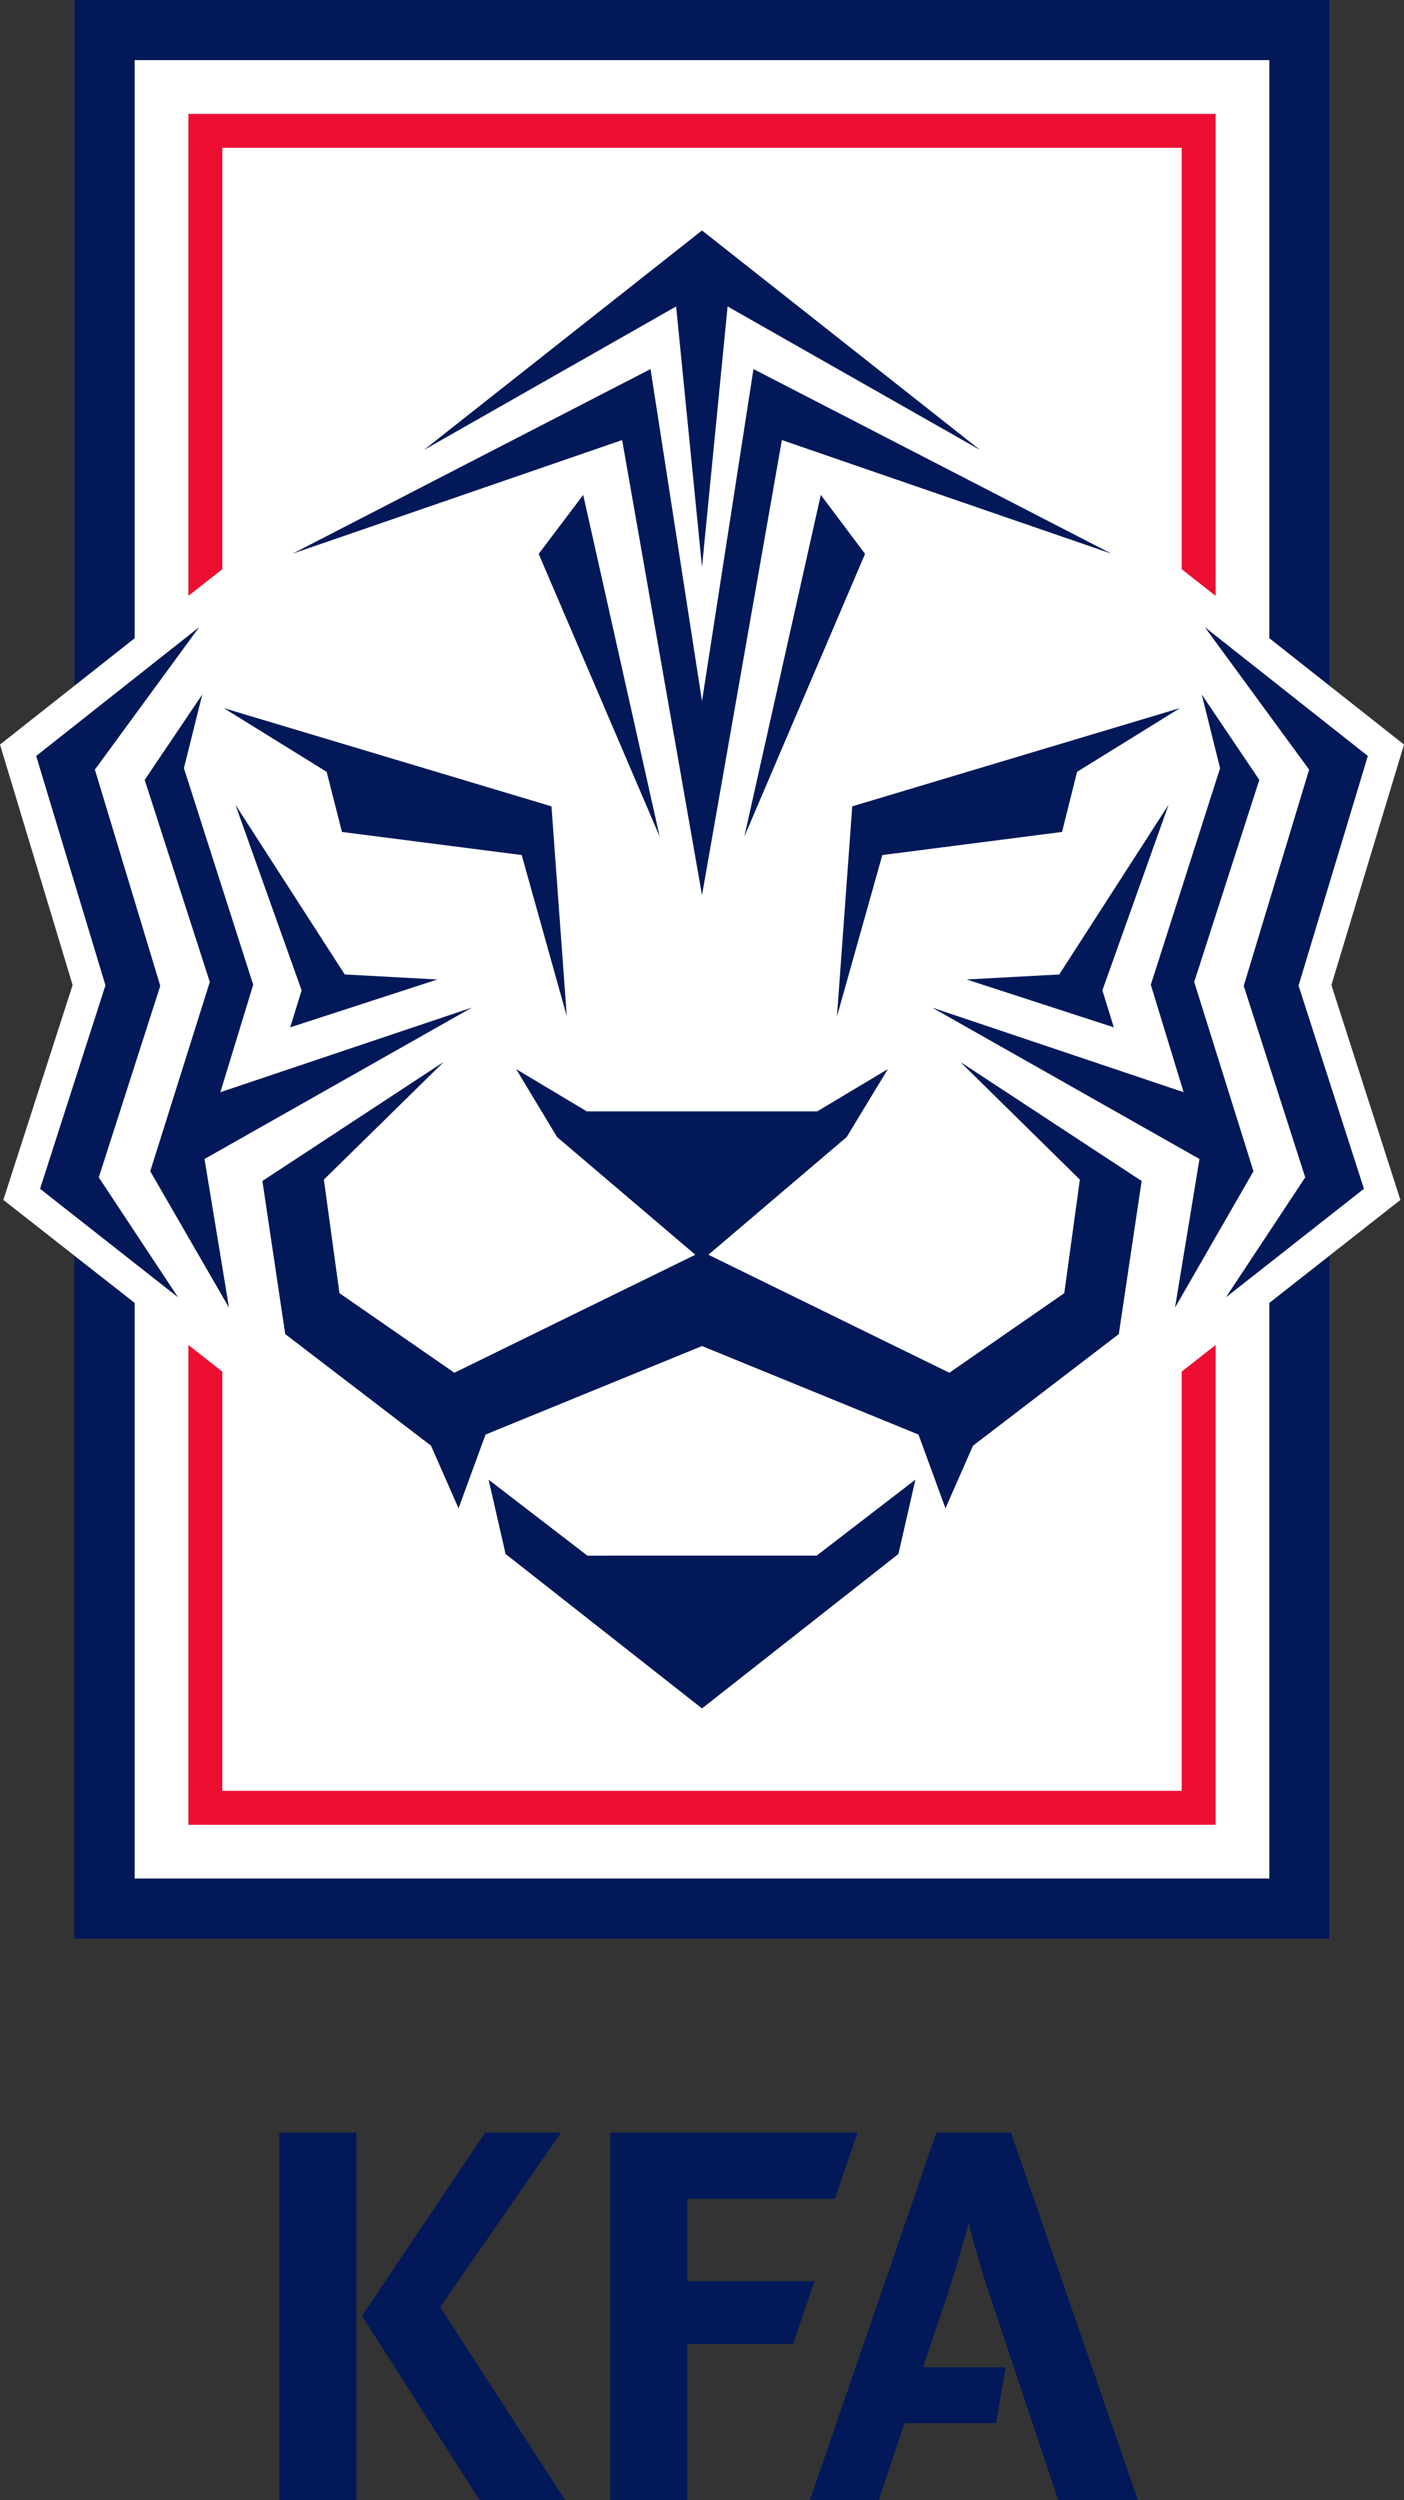 <svg xmlns="http://www.w3.org/2000/svg" width="500.15" height="890.302" viewBox="0 0 132.331 235.559"><rect x="0" y="0" width="132.331" height="235.559" fill="#333333" stroke="none"/><path d="M12.693 5.665h106.945v54.469l5.665 4.484V0H7.028v64.618l5.665-4.484zM119.638 176.992H12.693V122.76l-5.691-4.432v64.33h118.301v-64.33l-5.665 4.432zm0 0" style="fill:#021858;fill-opacity:1;fill-rule:nonzero;stroke:none;stroke-width:6.714"/><path d="m132.331 70.152-12.693-10.018V5.664H12.693v54.47L0 70.152 6.845 92.81l-6.53 20.246 12.378 9.703v54.233h106.945V122.76l12.352-9.703-6.503-20.246zm0 0" style="fill:#fff;fill-opacity:1;fill-rule:nonzero;stroke:none;stroke-width:6.714"/><path d="M20.954 13.925h90.423V53.63l3.2 2.518V10.726H17.754v45.422l3.2-2.518zM111.377 168.732H20.954v-39.495l-3.2-2.518v45.212h96.823v-45.212l-3.2 2.518zm0 0" style="fill:#ec0f32;fill-opacity:1;fill-rule:nonzero;stroke:none;stroke-width:6.714"/><path d="m66.166 84.34-7.527-42.878-31.05 10.7 33.725-17.388 4.852 31.287 4.851-31.287 33.726 17.388-31.05-10.7Zm0 0" style="fill:#021858;fill-opacity:1;fill-rule:nonzero;stroke:none;stroke-width:6.714"/><path d="m66.166 53.42-2.44-24.546-23.785 13.532 26.225-20.692L92.39 42.406 68.578 28.874Zm0 0" style="fill:#021858;fill-opacity:1;fill-rule:nonzero;stroke:none;stroke-width:6.714"/><path d="M81.533 52.188 70.152 78.832l7.212-32.204ZM54.968 46.628l7.211 32.204-11.407-26.644ZM117.226 92.889l6.163-20.377-9.835-13.427 15.368 12.142-6.53 21.636 6.163 19.144-13.008 10.228 7.474-11.303zm0 0" style="fill:#021858;fill-opacity:1;fill-rule:nonzero;stroke:none;stroke-width:6.714"/><path d="m87.854 94.934 23.707 7.973-3.094-10.123 6.53-20.403-1.731-6.95 5.428 8.051-6.136 19.04 5.586 17.833-7.396 12.85 2.308-14.004zm0 0" style="fill:#021858;fill-opacity:1;fill-rule:nonzero;stroke:none;stroke-width:6.714"/><path d="m91.106 92.286 8.732-.472 10.307-15.998-6.242 17.493 1.076 3.487zM100.1 78.386l-16.94 2.177-4.275 15.21 1.442-19.8 30.893-9.257-9.703 6.006zM3.41 71.227l15.367-12.142-9.834 13.427 6.163 20.377-5.796 18.043 7.474 11.303-13.008-10.228 6.163-19.17Zm0 0" style="fill:#021858;fill-opacity:1;fill-rule:nonzero;stroke:none;stroke-width:6.714"/><path d="m14.161 110.355 5.613-17.833-6.137-19.04 5.429-8.05-1.731 6.949 6.53 20.403-3.095 10.123 23.708-7.973-25.203 14.267 2.308 14.004zm0 0" style="fill:#021858;fill-opacity:1;fill-rule:nonzero;stroke:none;stroke-width:6.714"/><path d="m32.493 91.814 8.733.472-13.873 4.51 1.075-3.487-6.242-17.493ZM51.978 75.974l1.442 19.773-4.248-15.184-16.941-2.177-1.443-5.664-9.703-6.006zM76.97 146.571l9.31-7.159-1.6 7.002-18.514 14.555-18.515-14.555-1.6-7.002 9.31 7.16zm0 0" style="fill:#021858;fill-opacity:1;fill-rule:nonzero;stroke:none;stroke-width:6.714"/><path d="m79.803 107.13-13.034 11.092 22.71 11.12 10.832-7.5 1.468-10.7-11.277-11.094 17.1 11.225-2.151 14.423-13.742 10.517-2.597 5.9-2.543-6.95-20.403-8.339-20.403 8.34-2.544 6.95-2.596-5.901-13.742-10.517-2.15-14.423 17.098-11.225-11.303 11.094 1.468 10.7 10.831 7.5 22.711-11.12-13.034-11.093-3.855-6.399 6.661 3.986h21.715l6.66-3.986zm0 0" style="fill:#021858;fill-opacity:1;fill-rule:nonzero;stroke:none;stroke-width:6.714"/><path d="M26.329 235.559h7.26v-34.626h-7.26zM52.704 201.187l.173-.254h-7.152L34.18 218.114l-.055.091 11.019 17.281.045.073h8.069L41.486 217.37zM76.765 214.947H64.794v-7.788h13.895l2.142-6.226H57.533v34.626h7.26v-14.722h9.948zM95.326 201.042l-.036-.109h-7.034L76.41 235.35l-.072.209h6.49l2.432-7.252h8.631l.899-5.264h-7.788l2.224-6.599c.88-2.613 1.561-5.064 2.06-7.006.5 1.933 1.171 4.383 2.06 7.006l6.363 19.006.036.109h7.506zm0 0" style="fill:#021858;fill-opacity:1;fill-rule:nonzero;stroke:none;stroke-width:2.324"/></svg>